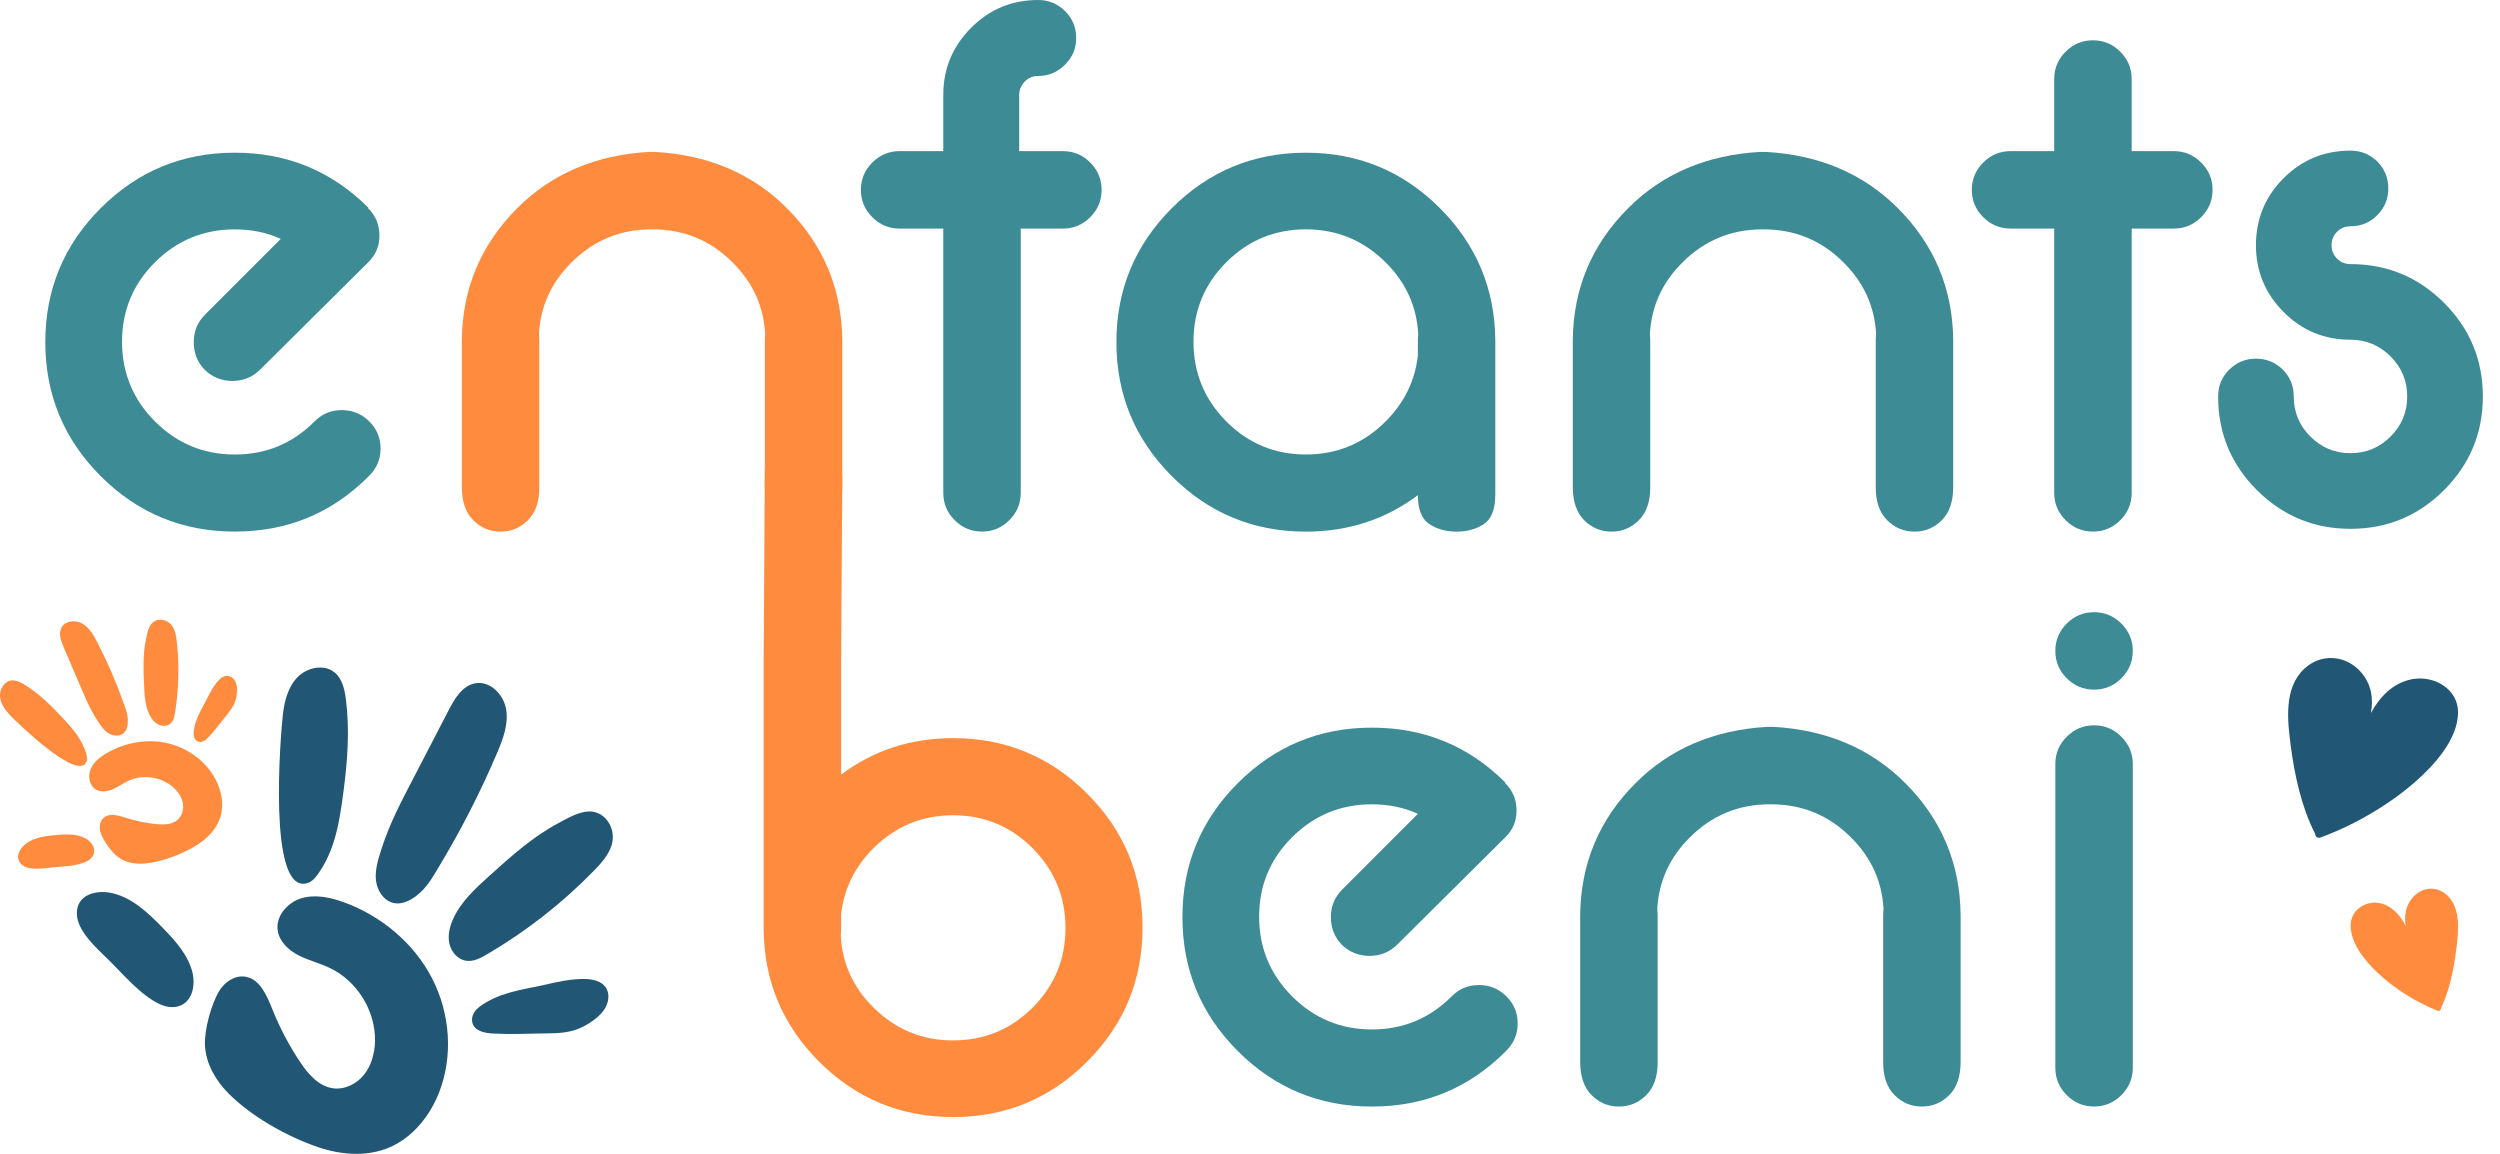 <svg xmlns="http://www.w3.org/2000/svg" width="104" height="48" viewBox="0 0 104 48" fill="none"><path d="M11.678 9.937C11.099 9.673 10.462 9.542 9.767 9.542C8.472 9.542 7.366 9.998 6.45 10.908C5.534 11.819 5.076 12.922 5.076 14.217C5.076 15.512 5.534 16.617 6.45 17.534C7.366 18.45 8.472 18.908 9.767 18.908C11.062 18.908 12.152 18.456 13.068 17.55L13.099 17.519C13.405 17.213 13.777 17.061 14.22 17.061C14.664 17.061 15.042 17.216 15.357 17.527C15.673 17.837 15.832 18.214 15.832 18.657C15.832 19.1 15.673 19.479 15.357 19.794C15.347 19.804 15.336 19.814 15.326 19.825C13.799 21.352 11.946 22.114 9.766 22.114C7.586 22.114 5.728 21.346 4.19 19.808C2.653 18.271 1.885 16.412 1.885 14.233C1.885 12.054 2.653 10.195 4.19 8.658C5.728 7.121 7.586 6.352 9.766 6.352C11.946 6.352 13.798 7.116 15.326 8.643L15.31 8.659C15.31 8.669 15.315 8.675 15.326 8.675C15.632 8.981 15.784 9.354 15.784 9.797C15.784 10.24 15.632 10.598 15.326 10.903L10.809 15.388C10.493 15.694 10.114 15.847 9.672 15.847C9.23 15.847 8.835 15.694 8.519 15.388C8.213 15.072 8.061 14.688 8.061 14.236C8.061 13.783 8.213 13.414 8.519 13.099L11.678 9.94V9.937Z" fill="#3D8B95"></path><path d="M39.241 6.287V3.949C39.241 2.864 39.625 1.935 40.394 1.161C41.162 0.387 42.093 0 43.189 0C43.62 0 43.992 0.152 44.302 0.458C44.613 0.764 44.769 1.137 44.769 1.58C44.769 2.023 44.613 2.383 44.302 2.694C43.992 3.004 43.62 3.16 43.189 3.16C42.967 3.16 42.78 3.238 42.628 3.396C42.475 3.555 42.399 3.739 42.399 3.949V6.287H44.216C44.658 6.287 45.038 6.445 45.353 6.762C45.669 7.078 45.827 7.456 45.827 7.898C45.827 8.34 45.669 8.72 45.353 9.035C45.036 9.351 44.658 9.51 44.216 9.51H42.463V20.503C42.463 20.945 42.305 21.325 41.988 21.64C41.672 21.955 41.294 22.114 40.852 22.114C40.41 22.114 40.03 21.956 39.715 21.64C39.399 21.324 39.241 20.945 39.241 20.503V9.51H37.424C36.982 9.51 36.602 9.351 36.287 9.035C35.971 8.719 35.813 8.34 35.813 7.898C35.813 7.456 35.971 7.077 36.287 6.762C36.603 6.447 36.982 6.287 37.424 6.287H39.241Z" fill="#3D8B95"></path><path d="M62.205 20.567C62.205 21.177 62.047 21.588 61.731 21.799C61.415 22.01 61.036 22.116 60.594 22.116C60.152 22.116 59.773 22.01 59.458 21.799C59.141 21.589 58.983 21.189 58.983 20.599C57.635 21.61 56.082 22.116 54.324 22.116C52.144 22.116 50.286 21.347 48.749 19.81C47.212 18.272 46.443 16.413 46.443 14.234C46.443 12.055 47.212 10.196 48.749 8.659C50.286 7.122 52.144 6.353 54.324 6.353C56.504 6.353 58.362 7.122 59.9 8.659C61.416 10.175 62.185 12.007 62.205 14.156V20.569V20.567ZM57.641 10.915C56.725 9.999 55.619 9.541 54.324 9.541C53.029 9.541 51.926 9.997 51.016 10.907C50.105 11.818 49.649 12.921 49.649 14.216C49.649 15.511 50.105 16.616 51.016 17.533C51.926 18.449 53.029 18.907 54.324 18.907C55.619 18.907 56.725 18.449 57.641 17.533C58.42 16.754 58.868 15.837 58.983 14.785V14.185C58.983 14.09 58.988 13.995 58.999 13.901C58.936 12.742 58.483 11.747 57.641 10.915Z" fill="#3D8B95"></path><path d="M73.467 6.32C75.689 6.447 77.516 7.226 78.948 8.658C80.464 10.174 81.233 12.006 81.254 14.155V20.252C81.254 20.862 81.095 21.326 80.779 21.641C80.463 21.957 80.085 22.116 79.642 22.116C79.201 22.116 78.821 21.957 78.506 21.641C78.189 21.325 78.031 20.872 78.031 20.283V14.186C78.031 14.091 78.036 13.997 78.047 13.902C77.984 12.743 77.532 11.748 76.689 10.916C75.773 10 74.667 9.542 73.372 9.542H73.309C72.014 9.542 70.909 10 69.992 10.916C69.15 11.748 68.697 12.743 68.634 13.902C68.644 13.997 68.65 14.091 68.65 14.186V20.283C68.65 20.872 68.492 21.325 68.176 21.641C67.859 21.957 67.481 22.116 67.039 22.116C66.597 22.116 66.217 21.957 65.902 21.641C65.586 21.325 65.428 20.862 65.428 20.252V14.155C65.448 12.007 66.217 10.174 67.734 8.658C69.166 7.226 70.993 6.447 73.214 6.32H73.467Z" fill="#3D8B95"></path><path d="M85.455 6.287V3.287C85.455 2.845 85.614 2.465 85.93 2.15C86.246 1.834 86.624 1.676 87.067 1.676C87.508 1.676 87.888 1.834 88.203 2.15C88.519 2.466 88.678 2.845 88.678 3.287V6.287H90.431C90.873 6.287 91.252 6.445 91.567 6.762C91.884 7.078 92.042 7.456 92.042 7.898C92.042 8.34 91.884 8.72 91.567 9.035C91.251 9.351 90.873 9.509 90.431 9.509H88.678V20.503C88.678 20.945 88.519 21.325 88.203 21.64C87.887 21.956 87.508 22.114 87.067 22.114C86.624 22.114 86.245 21.956 85.93 21.64C85.614 21.324 85.455 20.945 85.455 20.503V9.509H83.639C83.197 9.509 82.817 9.351 82.502 9.035C82.186 8.719 82.028 8.34 82.028 7.898C82.028 7.456 82.186 7.077 82.502 6.762C82.818 6.445 83.197 6.287 83.639 6.287H85.455Z" fill="#3D8B95"></path><path d="M58.982 33.854C58.403 33.59 57.766 33.459 57.071 33.459C55.776 33.459 54.67 33.915 53.754 34.825C52.838 35.736 52.38 36.839 52.38 38.134C52.38 39.429 52.838 40.535 53.754 41.451C54.67 42.367 55.776 42.825 57.071 42.825C58.366 42.825 59.456 42.373 60.372 41.467C60.382 41.457 60.392 41.446 60.403 41.436C60.709 41.13 61.083 40.978 61.525 40.978C61.967 40.978 62.346 41.133 62.661 41.444C62.978 41.754 63.136 42.131 63.136 42.574C63.136 43.017 62.978 43.395 62.661 43.711C62.651 43.721 62.641 43.731 62.63 43.742C61.103 45.269 59.25 46.033 57.07 46.033C54.89 46.033 53.032 45.264 51.495 43.727C49.957 42.19 49.189 40.33 49.189 38.151C49.189 35.972 49.957 34.113 51.495 32.576C53.032 31.039 54.89 30.27 57.07 30.27C59.25 30.27 61.102 31.034 62.63 32.561L62.614 32.577C62.614 32.588 62.619 32.593 62.63 32.593C62.936 32.899 63.088 33.272 63.088 33.715C63.088 34.158 62.936 34.516 62.63 34.821L58.113 39.307C57.797 39.612 57.418 39.765 56.976 39.765C56.534 39.765 56.14 39.612 55.824 39.307C55.518 38.99 55.365 38.606 55.365 38.154C55.365 37.701 55.518 37.332 55.824 37.017L58.982 33.858V33.854Z" fill="#3D8B95"></path><path d="M73.775 30.237C75.997 30.364 77.824 31.143 79.256 32.575C80.772 34.091 81.541 35.923 81.562 38.072V44.169C81.562 44.779 81.403 45.243 81.087 45.558C80.771 45.874 80.392 46.032 79.951 46.032C79.508 46.032 79.129 45.874 78.814 45.558C78.498 45.242 78.34 44.789 78.34 44.2V38.103C78.34 38.008 78.344 37.914 78.356 37.819C78.292 36.66 77.84 35.665 76.997 34.833C76.081 33.917 74.975 33.459 73.68 33.459H73.617C72.322 33.459 71.216 33.917 70.3 34.833C69.458 35.665 69.005 36.66 68.942 37.819C68.952 37.914 68.958 38.008 68.958 38.103V44.2C68.958 44.789 68.8 45.242 68.484 45.558C68.167 45.874 67.789 46.032 67.347 46.032C66.905 46.032 66.525 45.874 66.21 45.558C65.894 45.242 65.736 44.779 65.736 44.169V38.072C65.757 35.924 66.525 34.091 68.042 32.575C69.474 31.143 71.301 30.364 73.522 30.237H73.775Z" fill="#3D8B95"></path><path d="M87.113 28.689C86.671 28.689 86.291 28.531 85.976 28.215C85.66 27.899 85.502 27.52 85.502 27.078C85.502 26.636 85.66 26.256 85.976 25.941C86.292 25.625 86.671 25.467 87.113 25.467C87.555 25.467 87.934 25.625 88.249 25.941C88.566 26.258 88.724 26.636 88.724 27.078C88.724 27.52 88.566 27.9 88.249 28.215C87.933 28.531 87.555 28.689 87.113 28.689ZM87.113 46.031C86.671 46.031 86.291 45.873 85.976 45.557C85.66 45.241 85.502 44.862 85.502 44.42V31.784C85.502 31.342 85.66 30.963 85.976 30.648C86.292 30.331 86.671 30.173 87.113 30.173C87.555 30.173 87.934 30.331 88.249 30.648C88.566 30.964 88.724 31.342 88.724 31.784V44.42C88.724 44.862 88.566 45.242 88.249 45.557C87.933 45.873 87.555 46.031 87.113 46.031Z" fill="#3D8B95"></path><path d="M27.252 6.32C29.474 6.447 31.301 7.226 32.733 8.658C34.249 10.174 35.018 12.006 35.039 14.155V20.252C35.039 20.862 34.881 21.326 34.564 21.641C34.248 21.956 33.87 22.116 33.428 22.116C32.986 22.116 32.606 21.957 32.291 21.641C31.975 21.325 31.817 20.873 31.817 20.283V14.186C31.817 14.091 31.821 13.997 31.833 13.902C31.769 12.743 31.317 11.749 30.474 10.916C29.558 10 28.452 9.542 27.157 9.542H27.094C25.799 9.542 24.694 10 23.777 10.916C22.935 11.749 22.482 12.743 22.419 13.902C22.429 13.997 22.435 14.091 22.435 14.186V20.283C22.435 20.873 22.277 21.325 21.961 21.641C21.645 21.957 21.266 22.116 20.824 22.116C20.382 22.116 20.002 21.957 19.687 21.641C19.372 21.325 19.213 20.862 19.213 20.252V14.155C19.234 12.007 20.002 10.174 21.519 8.658C22.951 7.226 24.778 6.447 26.999 6.32H27.252Z" fill="#FF8C3E"></path><path d="M31.768 27.58C31.784 24.891 31.8 22.202 31.817 19.512C32.088 18.921 32.634 18.515 33.242 18.471C34.033 18.414 34.81 18.981 35.039 19.848C35.023 22.425 35.006 25.002 34.99 27.58V32.224C36.338 31.213 37.892 30.707 39.649 30.707C41.829 30.707 43.687 31.476 45.225 33.013C46.762 34.551 47.53 36.409 47.53 38.589C47.53 40.769 46.762 42.627 45.225 44.164C43.687 45.701 41.829 46.47 39.649 46.47C37.469 46.47 35.611 45.701 34.074 44.164C32.557 42.648 31.789 40.816 31.768 38.667V27.579V27.58ZM36.332 41.907C37.249 42.823 38.354 43.281 39.649 43.281C40.944 43.281 42.047 42.825 42.958 41.915C43.868 41.004 44.324 39.901 44.324 38.606C44.324 37.311 43.868 36.206 42.958 35.289C42.047 34.373 40.944 33.915 39.649 33.915C38.354 33.915 37.249 34.373 36.332 35.289C35.553 36.068 35.106 36.984 34.99 38.037V38.637C34.99 38.732 34.984 38.826 34.974 38.921C35.038 40.08 35.49 41.075 36.332 41.907Z" fill="#FF8C3E"></path><path d="M15.56 43.715C15.503 44.073 15.372 44.418 15.148 44.702C14.84 45.092 14.335 45.343 13.843 45.271C13.241 45.182 12.804 44.663 12.469 44.156C12.015 43.473 11.632 42.742 11.328 41.98C11.1 41.408 10.809 40.725 10.201 40.629C9.769 40.561 9.346 40.851 9.119 41.225C8.784 41.781 8.492 42.85 8.527 43.499C8.568 44.246 8.965 44.938 9.49 45.471C10.449 46.444 11.933 47.275 13.216 47.716C14.164 48.042 15.229 48.131 16.156 47.751C17.139 47.348 17.864 46.457 18.256 45.471C18.864 43.94 18.728 42.15 17.969 40.689C17.211 39.228 15.859 38.102 14.313 37.537C13.744 37.33 13.115 37.194 12.536 37.369C11.955 37.544 11.461 38.116 11.553 38.715C11.624 39.175 12.007 39.531 12.421 39.743C12.835 39.956 13.296 40.065 13.717 40.266C14.856 40.806 15.624 42.046 15.601 43.307C15.598 43.443 15.587 43.58 15.565 43.715H15.56Z" fill="#215675"></path><path d="M11.77 29.713C11.835 29.148 11.989 28.563 12.388 28.161C12.787 27.758 13.491 27.615 13.926 27.979C14.238 28.24 14.334 28.673 14.387 29.076C14.555 30.366 14.456 31.67 14.285 32.955C14.125 34.157 13.953 35.336 13.235 36.351C13.121 36.513 12.985 36.676 12.795 36.735C11.106 37.266 11.678 30.506 11.769 29.713H11.77Z" fill="#215675"></path><path d="M17.247 32.279C17.721 31.367 18.193 30.454 18.666 29.541C18.916 29.058 19.236 28.521 19.771 28.424C20.388 28.312 20.957 28.897 21.057 29.515C21.157 30.134 20.922 30.753 20.676 31.33C19.998 32.925 19.208 34.472 18.317 35.959C18.069 36.372 17.841 36.8 17.485 37.126C17.179 37.407 16.776 37.653 16.369 37.563C15.955 37.471 15.686 37.042 15.64 36.62C15.594 36.198 15.724 35.779 15.851 35.375C16.213 34.229 16.695 33.346 17.247 32.278V32.279Z" fill="#215675"></path><path d="M24.509 33.755C24.593 33.755 24.675 33.764 24.756 33.787C25.334 33.947 25.61 34.605 25.446 35.15C25.32 35.566 25.017 35.903 24.713 36.215C23.393 37.57 21.888 38.747 20.255 39.702C19.991 39.857 19.698 40.012 19.394 39.968C19.048 39.919 18.779 39.609 18.698 39.27C18.619 38.929 18.699 38.57 18.84 38.251C19.163 37.518 19.775 36.959 20.369 36.424C21.267 35.615 22.185 34.792 23.26 34.225C23.619 34.036 24.081 33.761 24.51 33.757L24.509 33.755Z" fill="#215675"></path><path d="M22.648 40.97C23.197 40.844 23.752 40.718 24.315 40.726C24.641 40.731 25.001 40.801 25.191 41.065C25.383 41.332 25.326 41.717 25.141 41.99C24.919 42.319 24.523 42.588 24.165 42.753C23.625 43.003 23.083 42.98 22.503 42.993C21.85 43.008 21.196 43.026 20.543 42.997C20.221 42.983 19.733 42.916 19.647 42.533C19.615 42.391 19.65 42.239 19.728 42.116C19.843 41.93 20.058 41.796 20.242 41.687C20.447 41.567 20.664 41.472 20.886 41.393C21.338 41.233 21.811 41.14 22.279 41.05" fill="#215675"></path><path d="M6.788 38.618C7.313 39.159 7.843 39.749 8.013 40.484C8.123 40.967 8.015 41.563 7.579 41.798C7.296 41.951 6.942 41.913 6.651 41.776C5.846 41.401 5.121 40.521 4.492 39.906C4.024 39.447 3.224 38.749 3.198 38.031C3.167 37.197 4.036 36.997 4.7 37.162C5.551 37.373 6.195 38.013 6.789 38.617L6.788 38.618Z" fill="#215675"></path><path d="M7.34 32.886C7.466 33.028 7.561 33.196 7.601 33.38C7.656 33.634 7.589 33.923 7.396 34.097C7.161 34.31 6.805 34.314 6.489 34.282C6.062 34.238 5.64 34.149 5.231 34.019C4.924 33.92 4.551 33.811 4.31 34.024C4.139 34.175 4.115 34.443 4.191 34.659C4.305 34.98 4.639 35.453 4.914 35.655C5.229 35.887 5.641 35.957 6.03 35.922C6.742 35.858 7.571 35.535 8.176 35.163C8.623 34.889 9.013 34.488 9.168 33.987C9.332 33.456 9.213 32.868 8.945 32.381C8.53 31.626 7.761 31.086 6.919 30.907C6.076 30.727 5.172 30.899 4.429 31.335C4.156 31.496 3.893 31.705 3.77 31.998C3.648 32.29 3.715 32.68 3.987 32.843C4.196 32.967 4.467 32.93 4.691 32.834C4.915 32.737 5.112 32.589 5.333 32.485C5.929 32.204 6.687 32.307 7.187 32.735C7.242 32.781 7.294 32.832 7.341 32.885L7.34 32.886Z" fill="#FF8C3E"></path><path d="M0.425 29.761C0.218 29.548 0.033 29.291 0.003 28.996C-0.027 28.701 0.15 28.368 0.442 28.314C0.651 28.275 0.857 28.38 1.037 28.493C1.614 28.854 2.108 29.327 2.57 29.824C3.003 30.289 3.421 30.749 3.592 31.377C3.62 31.477 3.641 31.586 3.602 31.683C3.254 32.541 0.714 30.062 0.425 29.762V29.761Z" fill="#FF8C3E"></path><path d="M3.282 28.403C3.071 27.909 2.86 27.414 2.647 26.92C2.535 26.658 2.425 26.351 2.563 26.102C2.722 25.815 3.148 25.781 3.432 25.946C3.715 26.111 3.887 26.412 4.038 26.703C4.457 27.507 4.819 28.34 5.123 29.195C5.207 29.432 5.304 29.667 5.318 29.918C5.329 30.135 5.295 30.381 5.123 30.515C4.947 30.651 4.685 30.617 4.5 30.496C4.314 30.374 4.188 30.182 4.067 29.997C3.724 29.469 3.528 28.981 3.281 28.403H3.282Z" fill="#FF8C3E"></path><path d="M6.293 25.961C6.321 25.926 6.352 25.896 6.388 25.871C6.645 25.691 7.002 25.798 7.168 26.045C7.295 26.234 7.329 26.469 7.355 26.696C7.463 27.68 7.438 28.679 7.281 29.656C7.255 29.814 7.22 29.984 7.102 30.092C6.967 30.216 6.752 30.222 6.588 30.141C6.425 30.06 6.306 29.908 6.224 29.745C6.036 29.371 6.013 28.938 5.994 28.52C5.966 27.889 5.939 27.245 6.067 26.622C6.109 26.414 6.152 26.136 6.293 25.961Z" fill="#FF8C3E"></path><path d="M8.587 29.111C8.719 28.848 8.853 28.582 9.043 28.357C9.153 28.227 9.302 28.105 9.471 28.116C9.643 28.127 9.779 28.278 9.828 28.443C9.887 28.643 9.864 28.892 9.812 29.091C9.733 29.392 9.543 29.603 9.356 29.842C9.145 30.111 8.935 30.381 8.706 30.635C8.593 30.761 8.405 30.935 8.22 30.843C8.152 30.808 8.102 30.743 8.078 30.671C8.041 30.562 8.059 30.431 8.076 30.32C8.096 30.197 8.129 30.077 8.172 29.962C8.257 29.727 8.377 29.505 8.496 29.286" fill="#FF8C3E"></path><path d="M2.365 34.734C2.757 34.702 3.172 34.684 3.526 34.86C3.758 34.975 3.962 35.218 3.912 35.473C3.88 35.638 3.746 35.768 3.595 35.841C3.176 36.042 2.579 36.042 2.121 36.091C1.781 36.128 1.232 36.218 0.934 35.991C0.586 35.725 0.795 35.309 1.082 35.095C1.451 34.822 1.923 34.774 2.365 34.735V34.734Z" fill="#FF8C3E"></path><path d="M101.824 37.265C102.375 37.812 102.274 38.739 102.186 39.459C102.086 40.289 101.907 41.168 101.556 41.92C101.554 41.925 101.55 41.928 101.548 41.932C101.55 42.004 101.488 42.08 101.413 42.05C100.531 41.704 99.624 41.139 98.916 40.476C98.42 40.009 97.794 39.275 97.787 38.515C97.781 37.84 98.425 37.453 98.997 37.57C99.489 37.67 99.847 38.062 100.079 38.526C100.011 38.118 100.064 37.707 100.344 37.365C100.736 36.89 101.382 36.829 101.824 37.266V37.265Z" fill="#FF8C3E"></path><path d="M95.87 27.807C94.997 28.612 95.158 29.975 95.296 31.034C95.456 32.254 95.738 33.549 96.292 34.653C96.296 34.66 96.302 34.664 96.306 34.671C96.302 34.776 96.4 34.888 96.521 34.844C97.916 34.335 99.35 33.504 100.468 32.529C101.252 31.843 102.244 30.763 102.255 29.646C102.265 28.653 101.246 28.084 100.341 28.255C99.563 28.402 98.999 28.98 98.63 29.662C98.738 29.062 98.655 28.456 98.21 27.954C97.589 27.253 96.57 27.165 95.871 27.809L95.87 27.807Z" fill="#215675"></path><path d="M97.78 6.267C98.221 6.267 98.592 6.419 98.897 6.723C99.2 7.027 99.353 7.399 99.353 7.84C99.353 8.281 99.2 8.639 98.897 8.949C98.592 9.258 98.221 9.413 97.78 9.413C97.559 9.413 97.374 9.489 97.221 9.641C97.069 9.794 96.993 9.979 96.993 10.2C96.993 10.42 97.069 10.606 97.221 10.758C97.374 10.911 97.559 10.987 97.78 10.987C99.301 10.987 100.598 11.525 101.674 12.599C102.748 13.675 103.286 14.972 103.286 16.493C103.286 18.014 102.748 19.311 101.674 20.387C100.598 21.462 99.301 21.999 97.78 21.999C96.259 21.999 94.962 21.461 93.886 20.387C92.81 19.312 92.274 18.014 92.274 16.493C92.274 16.052 92.428 15.681 92.738 15.376C93.047 15.072 93.416 14.92 93.847 14.92C94.277 14.92 94.659 15.072 94.964 15.376C95.267 15.681 95.42 16.052 95.42 16.493C95.42 17.144 95.65 17.699 96.112 18.161C96.574 18.622 97.129 18.853 97.78 18.853C98.431 18.853 98.986 18.622 99.447 18.161C99.909 17.699 100.14 17.144 100.14 16.493C100.14 15.842 99.909 15.287 99.447 14.825C98.986 14.364 98.43 14.133 97.78 14.133C96.689 14.133 95.76 13.747 94.995 12.976C94.23 12.206 93.847 11.28 93.847 10.2C93.847 9.12 94.23 8.181 94.995 7.415C95.76 6.649 96.689 6.267 97.78 6.267Z" fill="#3D8B95"></path></svg>